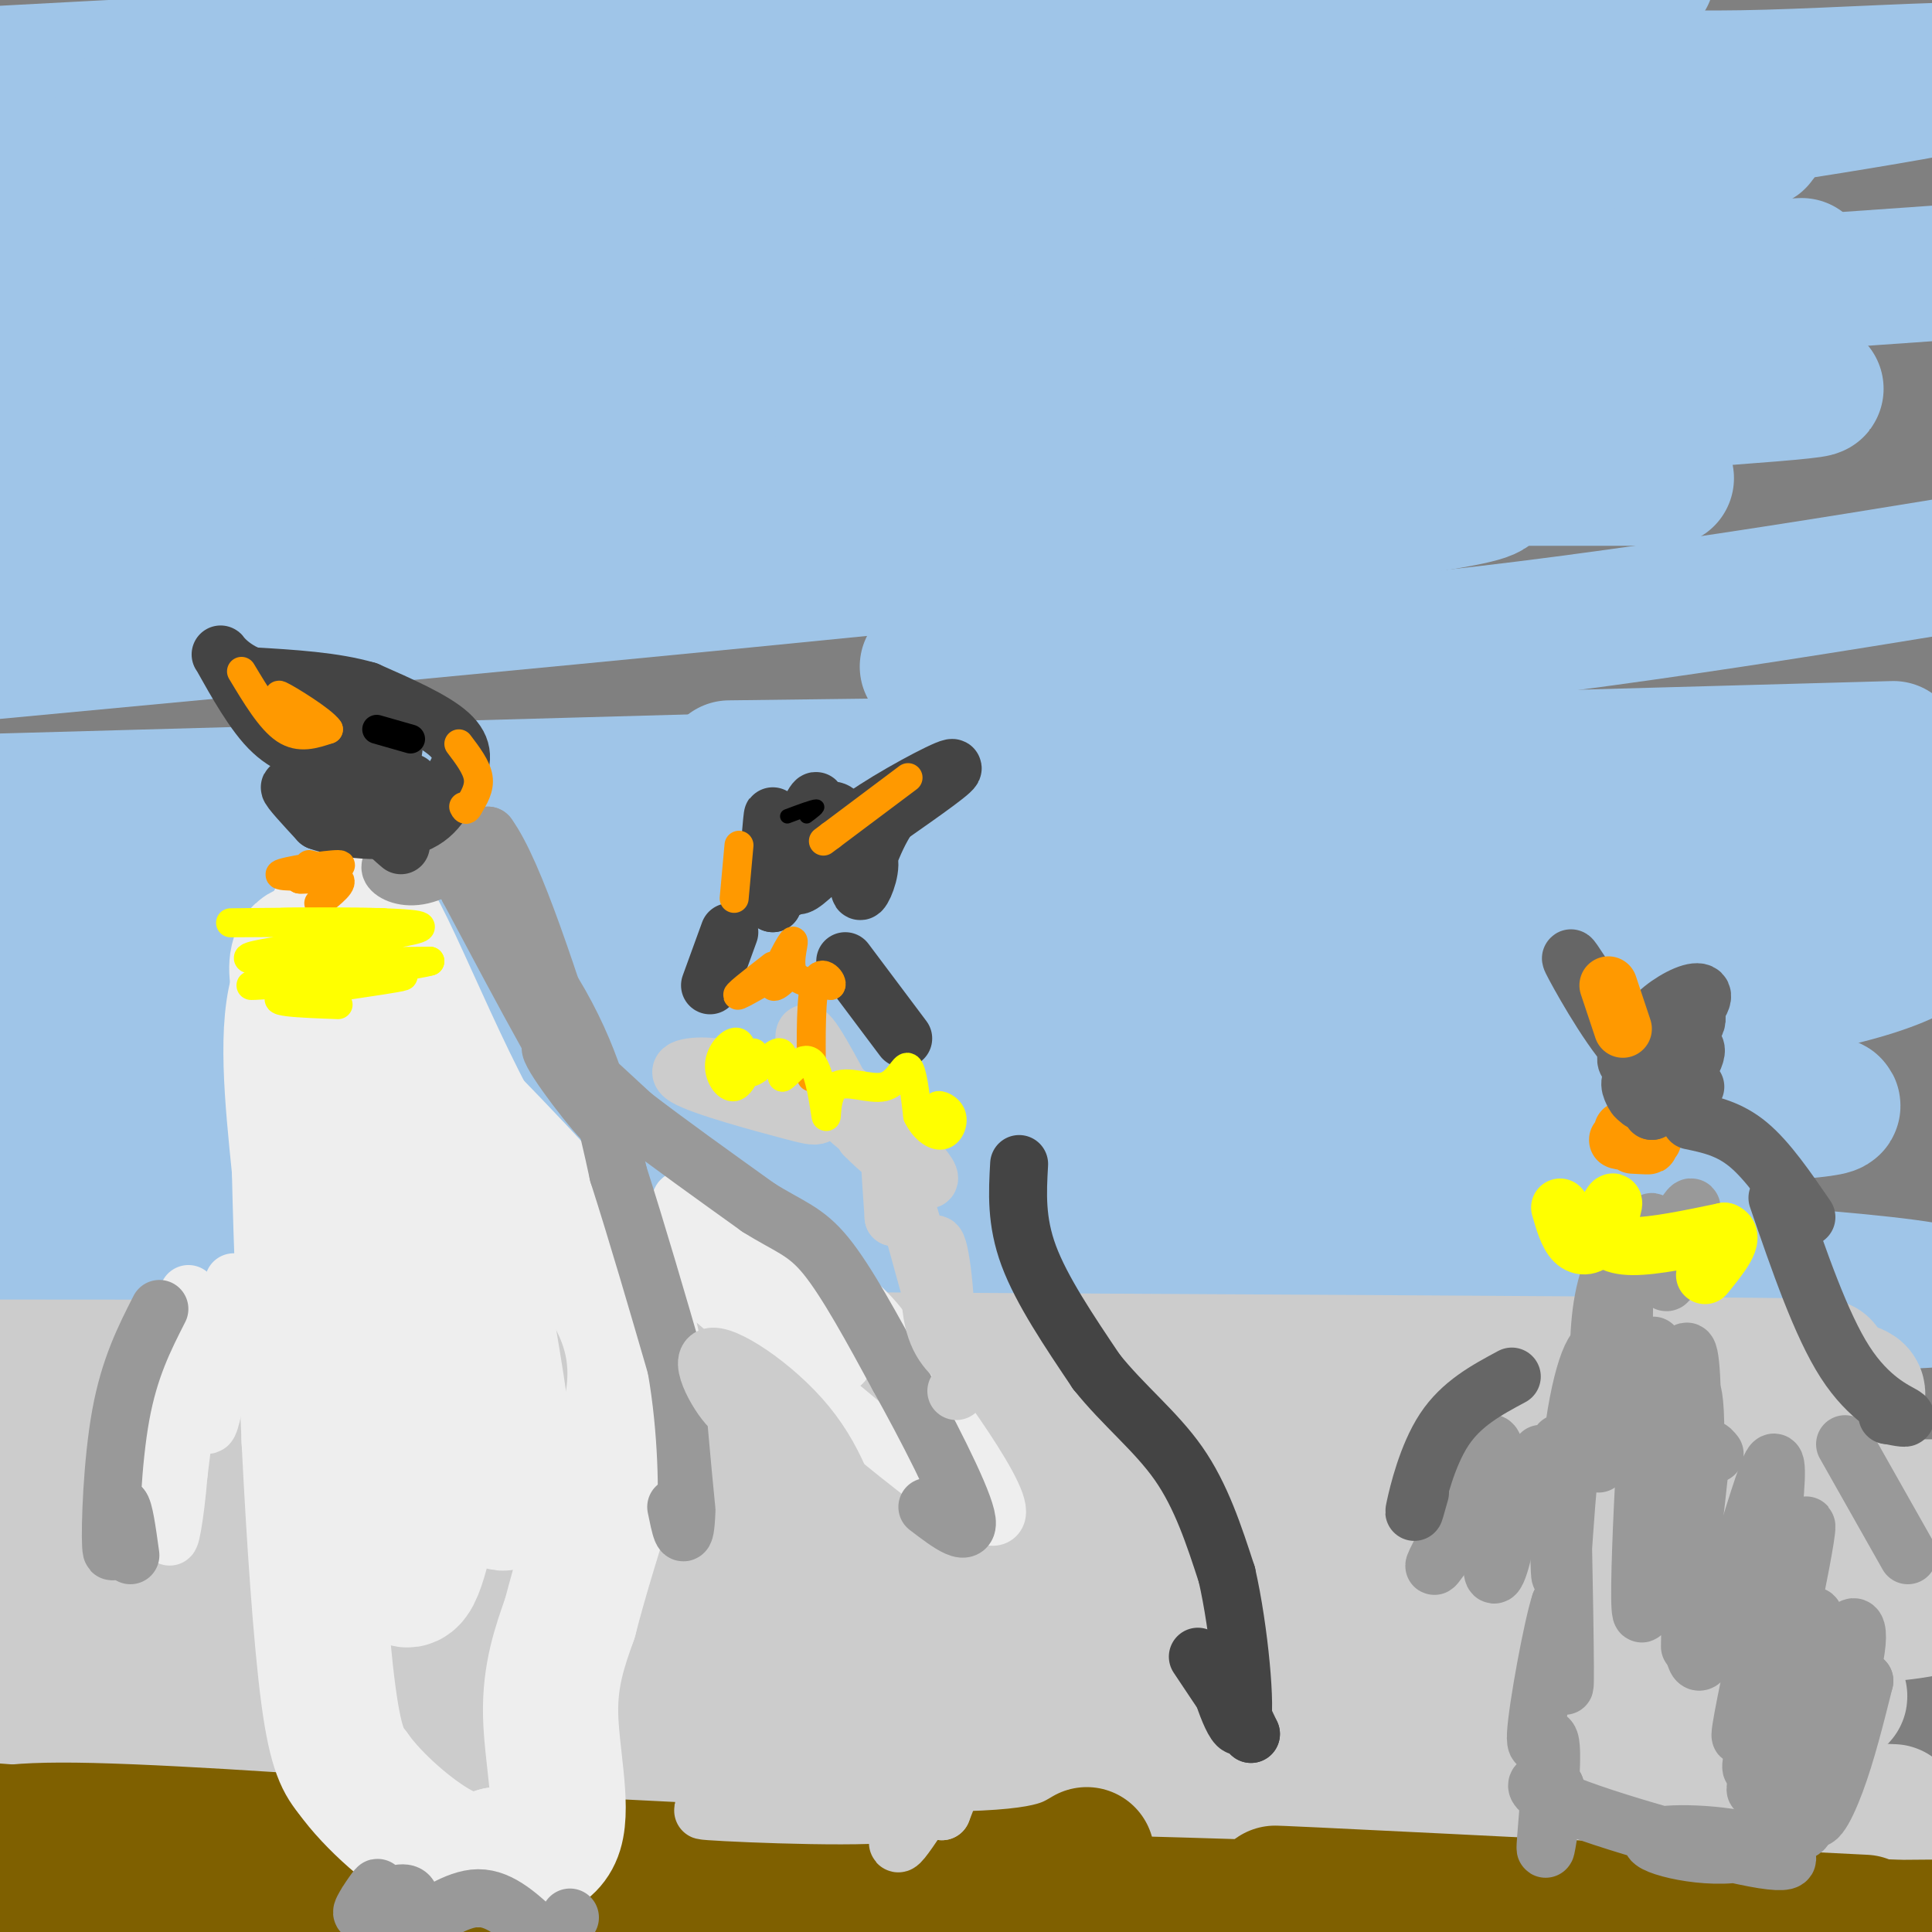 <svg viewBox='0 0 400 400' version='1.1' xmlns='http://www.w3.org/2000/svg' xmlns:xlink='http://www.w3.org/1999/xlink'><rect x="0" y="0" width="400" height="400" fill="#808080" stroke="none"/><g fill='none' stroke='#9fc5e8' stroke-width='28' stroke-linecap='round' stroke-linejoin='round'><path d='M112,41c-40.765,-0.287 -81.529,-0.574 -77,-3c4.529,-2.426 54.352,-6.990 107,-9c52.648,-2.010 108.122,-1.467 128,-2c19.878,-0.533 4.159,-2.144 -10,-4c-14.159,-1.856 -26.760,-3.959 -76,-4c-49.240,-0.041 -135.120,1.979 -221,4'/><path d='M49,19c104.311,-3.378 208.622,-6.756 230,-9c21.378,-2.244 -40.178,-3.356 -106,-2c-65.822,1.356 -135.911,5.178 -206,9'/><path d='M81,8c0.000,0.000 260.000,-13.000 260,-13'/><path d='M145,12c0.000,0.000 -166.000,14.000 -166,14'/><path d='M4,30c168.750,-10.250 337.500,-20.500 327,-18c-10.500,2.500 -200.250,17.750 -390,33'/><path d='M1,50c119.065,-6.494 238.131,-12.988 292,-15c53.869,-2.012 42.542,0.458 43,2c0.458,1.542 12.702,2.155 -60,11c-72.702,8.845 -230.351,25.923 -388,43'/><path d='M133,89c132.333,-5.333 264.667,-10.667 240,-8c-24.667,2.667 -206.333,13.333 -388,24'/><path d='M8,117c74.929,-5.476 149.857,-10.952 205,-14c55.143,-3.048 90.500,-3.667 95,-2c4.500,1.667 -21.857,5.619 -93,13c-71.143,7.381 -187.071,18.190 -303,29'/><path d='M151,159c65.417,-0.833 130.833,-1.667 173,-1c42.167,0.667 61.083,2.833 80,5'/><path d='M328,164c0.000,0.000 -353.000,20.000 -353,20'/><path d='M75,192c75.577,-1.427 151.155,-2.855 206,-3c54.845,-0.145 88.959,0.992 106,2c17.041,1.008 17.011,1.887 5,4c-12.011,2.113 -36.003,5.461 -116,9c-79.997,3.539 -215.998,7.270 -352,11'/><path d='M187,226c37.756,-0.333 75.511,-0.667 122,0c46.489,0.667 101.711,2.333 49,5c-52.711,2.667 -213.356,6.333 -374,10'/><path d='M139,254c122.750,1.667 245.500,3.333 219,4c-26.500,0.667 -202.250,0.333 -378,0'/><path d='M287,267c51.711,1.667 103.422,3.333 114,2c10.578,-1.333 -19.978,-5.667 -108,-9c-88.022,-3.333 -233.511,-5.667 -379,-8'/><path d='M0,240c87.644,-6.978 175.289,-13.956 241,-20c65.711,-6.044 109.489,-11.156 133,-16c23.511,-4.844 26.756,-9.422 30,-14'/><path d='M401,189c19.356,-3.756 38.711,-7.511 -28,-5c-66.711,2.511 -219.489,11.289 -298,15c-78.511,3.711 -82.756,2.356 -87,1'/><path d='M2,178c0.000,0.000 432.000,-22.000 432,-22'/><path d='M392,155c0.000,0.000 -469.000,13.000 -469,13'/><path d='M192,138c33.333,-0.750 66.667,-1.500 108,-6c41.333,-4.500 90.667,-12.750 140,-21'/><path d='M345,99c0.000,0.000 -347.000,0.000 -347,0'/><path d='M21,91c69.500,-7.500 139.000,-15.000 206,-21c67.000,-6.000 131.500,-10.500 196,-15'/><path d='M373,55c-51.000,2.833 -102.000,5.667 -180,7c-78.000,1.333 -183.000,1.167 -288,1'/><path d='M6,55c82.810,-8.067 165.620,-16.134 234,-20c68.380,-3.866 122.329,-3.531 124,-6c1.671,-2.469 -48.935,-7.742 -98,-10c-49.065,-2.258 -96.590,-1.502 -153,0c-56.410,1.502 -121.705,3.751 -187,6'/><path d='M25,24c98.423,-4.121 196.846,-8.242 250,-9c53.154,-0.758 61.038,1.847 91,1c29.962,-0.847 82.000,-5.144 13,6c-69.000,11.144 -259.038,37.731 -331,48c-71.962,10.269 -25.846,4.220 -8,3c17.846,-1.220 7.423,2.390 -3,6'/></g>
<g fill='none' stroke='#cccccc' stroke-width='28' stroke-linecap='round' stroke-linejoin='round'><path d='M130,306c4.500,2.000 9.000,4.000 56,5c47.000,1.000 136.500,1.000 226,1'/><path d='M304,310c-66.667,4.000 -133.333,8.000 -194,10c-60.667,2.000 -115.333,2.000 -170,2'/><path d='M23,320c111.839,-5.012 223.679,-10.024 280,-13c56.321,-2.976 57.125,-3.917 50,-7c-7.125,-3.083 -22.179,-8.310 -95,-11c-72.821,-2.690 -203.411,-2.845 -334,-3'/><path d='M70,281c164.417,0.833 328.833,1.667 305,2c-23.833,0.333 -235.917,0.167 -448,0'/><path d='M6,286c99.293,-1.120 198.587,-2.239 267,-2c68.413,0.239 105.946,1.837 111,4c5.054,2.163 -22.370,4.890 -40,7c-17.630,2.110 -25.466,3.603 -111,8c-85.534,4.397 -248.767,11.699 -412,19'/><path d='M106,321c85.833,0.750 171.667,1.500 222,3c50.333,1.500 65.167,3.750 80,6'/><path d='M402,332c-3.778,1.422 -7.556,2.844 -53,4c-45.444,1.156 -132.556,2.044 -200,2c-67.444,-0.044 -115.222,-1.022 -163,-2'/><path d='M20,339c73.778,1.133 147.556,2.267 227,5c79.444,2.733 164.556,7.067 123,8c-41.556,0.933 -209.778,-1.533 -378,-4'/><path d='M24,362c168.600,6.067 337.200,12.133 364,13c26.800,0.867 -88.200,-3.467 -182,-4c-93.800,-0.533 -166.400,2.733 -239,6'/><path d='M3,382c0.000,0.000 404.000,2.000 404,2'/><path d='M359,385c-17.333,2.083 -34.667,4.167 -101,5c-66.333,0.833 -181.667,0.417 -297,0'/><path d='M128,393c113.956,-0.289 227.911,-0.578 270,-2c42.089,-1.422 12.311,-3.978 -45,-1c-57.311,2.978 -142.156,11.489 -227,20'/></g>
<g fill='none' stroke='#7f6000' stroke-width='28' stroke-linecap='round' stroke-linejoin='round'><path d='M225,384c-4.656,2.772 -9.311,5.544 -39,5c-29.689,-0.544 -84.411,-4.404 -80,-3c4.411,1.404 67.957,8.070 85,9c17.043,0.930 -12.416,-3.877 -53,-7c-40.584,-3.123 -92.292,-4.561 -144,-6'/><path d='M8,383c51.333,2.833 102.667,5.667 101,5c-1.667,-0.667 -56.333,-4.833 -111,-9'/><path d='M60,382c17.356,0.933 34.711,1.867 25,1c-9.711,-0.867 -46.489,-3.533 -66,-4c-19.511,-0.467 -21.756,1.267 -24,3'/><path d='M78,390c48.600,-0.496 97.199,-0.992 124,0c26.801,0.992 31.802,3.472 13,4c-18.802,0.528 -61.408,-0.896 -48,-1c13.408,-0.104 82.831,1.113 119,3c36.169,1.887 39.085,4.443 42,7'/><path d='M328,403c10.833,1.333 16.917,1.167 23,1'/><path d='M323,397c-11.000,-0.917 -22.000,-1.833 -7,-1c15.000,0.833 56.000,3.417 97,6'/><path d='M386,398c-63.000,-3.167 -126.000,-6.333 -122,-6c4.000,0.333 75.000,4.167 146,8'/><path d='M401,399c-71.917,0.583 -143.833,1.167 -211,-1c-67.167,-2.167 -129.583,-7.083 -192,-12'/></g>
<g fill='none' stroke='#eeeeee' stroke-width='28' stroke-linecap='round' stroke-linejoin='round'><path d='M73,203c-4.030,-3.242 -8.061,-6.485 -10,-6c-1.939,0.485 -1.788,4.697 -1,7c0.788,2.303 2.212,2.697 4,-1c1.788,-3.697 3.939,-11.485 4,-13c0.061,-1.515 -1.970,3.242 -4,8'/><path d='M66,198c-0.721,3.088 -0.523,6.807 2,6c2.523,-0.807 7.372,-6.140 6,-8c-1.372,-1.860 -8.963,-0.246 -12,8c-3.037,8.246 -1.518,23.123 0,38'/><path d='M62,242c0.333,15.667 1.167,35.833 2,56'/><path d='M64,298c0.978,19.778 2.422,41.222 4,53c1.578,11.778 3.289,13.889 5,16'/><path d='M73,367c4.244,6.000 12.356,13.000 18,16c5.644,3.000 8.822,2.000 12,1'/><path d='M103,384c4.679,0.214 10.375,0.250 12,-5c1.625,-5.250 -0.821,-15.786 -1,-24c-0.179,-8.214 1.911,-14.107 4,-20'/><path d='M118,335c2.155,-8.393 5.542,-19.375 9,-30c3.458,-10.625 6.988,-20.893 2,-33c-4.988,-12.107 -18.494,-26.054 -32,-40'/><path d='M97,232c-11.043,-20.740 -22.651,-52.590 -22,-40c0.651,12.590 13.560,69.620 21,97c7.440,27.380 9.411,25.108 9,16c-0.411,-9.108 -3.206,-25.054 -6,-41'/><path d='M99,264c-2.050,-13.124 -4.174,-25.433 -7,-28c-2.826,-2.567 -6.352,4.608 -9,10c-2.648,5.392 -4.417,9.000 -6,18c-1.583,9.000 -2.980,23.391 -3,33c-0.020,9.609 1.337,14.437 3,18c1.663,3.563 3.631,5.863 5,7c1.369,1.137 2.137,1.111 3,-6c0.863,-7.111 1.819,-21.308 -2,-41c-3.819,-19.692 -12.413,-44.879 -16,-44c-3.587,0.879 -2.168,27.822 1,45c3.168,17.178 8.084,24.589 13,32'/><path d='M81,308c-0.075,-7.378 -6.762,-41.823 -8,-44c-1.238,-2.177 2.974,27.914 6,45c3.026,17.086 4.864,21.167 7,16c2.136,-5.167 4.568,-19.584 7,-34'/><path d='M93,291c1.167,-5.667 0.583,-2.833 0,0'/></g>
<g fill='none' stroke='#eeeeee' stroke-width='12' stroke-linecap='round' stroke-linejoin='round'><path d='M47,276c0.986,-7.242 1.971,-14.485 1,-8c-0.971,6.485 -3.900,26.697 -5,27c-1.100,0.303 -0.373,-19.303 -3,-19c-2.627,0.303 -8.608,20.515 -11,26c-2.392,5.485 -1.196,-3.758 0,-13'/><path d='M29,289c3.171,-8.493 11.097,-23.225 10,-21c-1.097,2.225 -11.219,21.407 -12,22c-0.781,0.593 7.777,-17.402 11,-18c3.223,-0.598 1.112,16.201 -1,33'/><path d='M37,305c-0.738,9.262 -2.083,15.917 -2,12c0.083,-3.917 1.595,-18.405 4,-26c2.405,-7.595 5.702,-8.298 9,-9'/><path d='M48,282c2.667,-2.000 4.833,-2.500 7,-3'/><path d='M103,245c18.356,5.000 36.711,10.000 49,17c12.289,7.000 18.511,16.000 21,19c2.489,3.000 1.244,0.000 0,-3'/><path d='M173,278c-8.774,-7.714 -30.708,-25.500 -32,-29c-1.292,-3.500 18.060,7.286 29,15c10.940,7.714 13.470,12.357 16,17'/><path d='M186,281c9.511,12.200 25.289,34.200 19,33c-6.289,-1.200 -34.644,-25.600 -63,-50'/><path d='M142,264c-10.500,-8.333 -5.250,-4.167 0,0'/></g>
<g fill='none' stroke='#999999' stroke-width='12' stroke-linecap='round' stroke-linejoin='round'><path d='M83,178c-1.333,0.556 -2.667,1.111 -2,2c0.667,0.889 3.333,2.111 7,1c3.667,-1.111 8.333,-4.556 13,-8'/><path d='M101,173c5.500,7.500 12.750,30.250 20,53'/><path d='M121,226c-0.667,1.833 -12.333,-20.083 -24,-42'/><path d='M97,184c-0.044,-2.756 11.844,11.356 19,24c7.156,12.644 9.578,23.822 12,35'/><path d='M128,243c4.000,12.500 8.000,26.250 12,40'/><path d='M140,283c2.400,13.467 2.400,27.133 2,32c-0.400,4.867 -1.200,0.933 -2,-3'/><path d='M120,218c4.244,8.422 8.489,16.844 6,15c-2.489,-1.844 -11.711,-13.956 -12,-16c-0.289,-2.044 8.356,5.978 17,14'/><path d='M131,231c7.167,5.500 16.583,12.250 26,19'/><path d='M157,250c6.489,4.067 9.711,4.733 14,10c4.289,5.267 9.644,15.133 15,25'/><path d='M186,285c5.800,10.422 12.800,23.978 14,29c1.200,5.022 -3.400,1.511 -8,-2'/><path d='M33,271c-3.111,6.111 -6.222,12.222 -8,22c-1.778,9.778 -2.222,23.222 -2,27c0.222,3.778 1.111,-2.111 2,-8'/><path d='M25,312c0.667,0.333 1.333,5.167 2,10'/><path d='M76,395c1.345,-2.400 2.690,-4.800 2,-4c-0.690,0.800 -3.414,4.800 -3,5c0.414,0.200 3.967,-3.400 4,-4c0.033,-0.600 -3.453,1.800 -3,2c0.453,0.200 4.844,-1.800 7,-2c2.156,-0.200 2.078,1.400 2,3'/><path d='M85,395c0.202,1.536 -0.292,3.875 2,3c2.292,-0.875 7.369,-4.964 12,-5c4.631,-0.036 8.815,3.982 13,8'/><path d='M112,401c3.167,0.667 4.583,-1.667 6,-4'/><path d='M84,180c2.750,0.333 5.500,0.667 7,0c1.500,-0.667 1.750,-2.333 2,-4'/></g>
<g fill='none' stroke='#444444' stroke-width='12' stroke-linecap='round' stroke-linejoin='round'><path d='M67,168c-3.417,-2.667 -6.833,-5.333 -7,-5c-0.167,0.333 2.917,3.667 6,7'/><path d='M66,170c4.756,1.756 13.644,2.644 19,1c5.356,-1.644 7.178,-5.822 9,-10'/><path d='M94,161c1.933,-3.156 2.267,-6.044 -1,-9c-3.267,-2.956 -10.133,-5.978 -17,-9'/><path d='M76,143c-6.833,-2.000 -15.417,-2.500 -24,-3'/><path d='M52,140c-5.476,-2.131 -7.167,-5.958 -6,-4c1.167,1.958 5.190,9.702 9,14c3.810,4.298 7.405,5.149 11,6'/><path d='M66,156c2.225,-0.726 2.287,-5.541 1,-3c-1.287,2.541 -3.922,12.438 -3,11c0.922,-1.438 5.402,-14.210 6,-13c0.598,1.210 -2.685,16.403 -1,18c1.685,1.597 8.339,-10.401 11,-14c2.661,-3.599 1.331,1.200 0,6'/><path d='M80,161c-0.699,2.089 -2.445,4.313 -1,4c1.445,-0.313 6.081,-3.161 6,-3c-0.081,0.161 -4.880,3.332 -6,6c-1.120,2.668 1.440,4.834 4,7'/></g>
<g fill='none' stroke='#000000' stroke-width='6' stroke-linecap='round' stroke-linejoin='round'><path d='M78,151c0.000,0.000 7.000,2.000 7,2'/></g>
<g fill='none' stroke='#ff9900' stroke-width='6' stroke-linecap='round' stroke-linejoin='round'><path d='M50,139c3.000,5.000 6.000,10.000 9,12c3.000,2.000 6.000,1.000 9,0'/><path d='M68,151c-1.178,-1.822 -8.622,-6.378 -10,-7c-1.378,-0.622 3.311,2.689 8,6'/><path d='M95,154c1.833,2.417 3.667,4.833 4,7c0.333,2.167 -0.833,4.083 -2,6'/><path d='M97,167c-0.500,1.000 -0.750,0.500 -1,0'/><path d='M64,179c3.226,0.768 6.452,1.536 4,2c-2.452,0.464 -10.583,0.625 -10,0c0.583,-0.625 9.881,-2.036 12,-2c2.119,0.036 -2.940,1.518 -8,3'/><path d='M62,182c0.711,0.244 6.489,-0.644 8,0c1.511,0.644 -1.244,2.822 -4,5'/></g>
<g fill='none' stroke='#ffff00' stroke-width='6' stroke-linecap='round' stroke-linejoin='round'><path d='M66,192c7.012,0.113 14.024,0.226 10,0c-4.024,-0.226 -19.083,-0.792 -18,-1c1.083,-0.208 18.310,-0.060 21,0c2.690,0.060 -9.155,0.030 -21,0'/><path d='M58,191c-7.405,0.032 -15.418,0.112 -6,0c9.418,-0.112 36.266,-0.415 35,1c-1.266,1.415 -30.648,4.547 -35,6c-4.352,1.453 16.324,1.226 37,1'/><path d='M89,199c-4.933,1.466 -35.766,4.630 -37,5c-1.234,0.370 27.129,-2.054 31,-2c3.871,0.054 -16.751,2.587 -23,4c-6.249,1.413 1.876,1.707 10,2'/></g>
<g fill='none' stroke='#cccccc' stroke-width='12' stroke-linecap='round' stroke-linejoin='round'><path d='M163,223c-3.750,1.167 -7.500,2.333 -10,2c-2.500,-0.333 -3.750,-2.167 -5,-4'/><path d='M148,221c-3.368,-0.566 -9.286,0.020 -6,2c3.286,1.980 15.778,5.356 22,7c6.222,1.644 6.175,1.558 5,-3c-1.175,-4.558 -3.479,-13.588 -2,-13c1.479,0.588 6.739,10.794 12,21'/><path d='M179,235c6.101,6.379 15.353,11.827 13,8c-2.353,-3.827 -16.313,-16.929 -21,-20c-4.687,-3.071 -0.102,3.888 4,8c4.102,4.112 7.720,5.376 9,4c1.280,-1.376 0.223,-5.393 0,-3c-0.223,2.393 0.389,11.197 1,20'/><path d='M185,252c0.116,0.300 -0.093,-8.950 2,-4c2.093,4.950 6.489,24.100 8,26c1.511,1.900 0.138,-13.450 -1,-16c-1.138,-2.550 -2.039,7.700 -1,14c1.039,6.300 4.020,8.650 7,11'/><path d='M200,283c0.833,2.667 -0.583,3.833 -2,5'/><path d='M159,318c0.644,-11.578 1.289,-23.156 1,-18c-0.289,5.156 -1.511,27.044 -3,28c-1.489,0.956 -3.244,-19.022 -5,-39'/><path d='M152,289c-0.190,-4.550 1.836,3.574 0,3c-1.836,-0.574 -7.533,-9.847 -5,-11c2.533,-1.153 13.295,5.813 20,14c6.705,8.187 9.352,17.593 12,27'/><path d='M179,322c-1.021,-1.994 -9.575,-20.479 -14,-17c-4.425,3.479 -4.722,28.920 -6,42c-1.278,13.080 -3.536,13.798 -3,6c0.536,-7.798 3.865,-24.111 2,-21c-1.865,3.111 -8.925,25.645 -9,27c-0.075,1.355 6.836,-18.470 9,-26c2.164,-7.530 -0.418,-2.765 -3,2'/><path d='M155,335c-4.176,9.497 -13.117,32.241 -13,28c0.117,-4.241 9.291,-35.465 10,-36c0.709,-0.535 -7.047,29.619 -5,32c2.047,2.381 13.897,-23.013 17,-23c3.103,0.013 -2.542,25.432 -3,33c-0.458,7.568 4.271,-2.716 9,-13'/><path d='M170,356c4.149,-6.514 10.020,-16.300 10,-12c-0.020,4.300 -5.931,22.685 -2,23c3.931,0.315 17.703,-17.441 19,-15c1.297,2.441 -9.882,25.080 -11,29c-1.118,3.920 7.823,-10.880 11,-15c3.177,-4.120 0.588,2.440 -2,9'/><path d='M195,375c-4.964,-1.859 -16.374,-11.006 -25,-14c-8.626,-2.994 -14.467,0.167 -7,4c7.467,3.833 28.241,8.340 24,10c-4.241,1.660 -33.497,0.474 -40,0c-6.503,-0.474 9.749,-0.237 26,0'/><path d='M173,375c7.873,-0.861 14.554,-3.014 14,-2c-0.554,1.014 -8.345,5.194 -7,-2c1.345,-7.194 11.824,-25.763 14,-27c2.176,-1.237 -3.953,14.859 -5,17c-1.047,2.141 2.986,-9.674 5,-13c2.014,-3.326 2.007,1.837 2,7'/><path d='M196,355c-0.915,4.241 -4.204,11.343 -3,9c1.204,-2.343 6.901,-14.131 7,-13c0.099,1.131 -5.400,15.180 -6,16c-0.600,0.820 3.700,-11.590 8,-24'/><path d='M214,285c6.844,9.222 13.689,18.444 18,22c4.311,3.556 6.089,1.444 9,5c2.911,3.556 6.956,12.778 11,22'/><path d='M252,334c0.048,-1.512 -5.333,-16.292 -13,-27c-7.667,-10.708 -17.619,-17.345 -21,-18c-3.381,-0.655 -0.190,4.673 3,10'/></g>
<g fill='none' stroke='#444444' stroke-width='12' stroke-linecap='round' stroke-linejoin='round'><path d='M211,241c-0.333,5.917 -0.667,11.833 2,19c2.667,7.167 8.333,15.583 14,24'/><path d='M227,284c5.511,6.933 12.289,12.267 17,19c4.711,6.733 7.356,14.867 10,23'/><path d='M254,326c2.607,11.381 4.125,28.333 3,31c-1.125,2.667 -4.893,-8.952 -5,-11c-0.107,-2.048 3.446,5.476 7,13'/><path d='M259,359c-0.667,-0.500 -5.833,-8.250 -11,-16'/><path d='M147,204c0.000,0.000 4.000,-11.000 4,-11'/><path d='M175,199c0.000,0.000 12.000,16.000 12,16'/><path d='M163,184c2.250,-6.750 4.500,-13.500 4,-13c-0.500,0.500 -3.750,8.250 -7,16'/><path d='M160,187c-1.000,-2.464 0.000,-16.625 0,-18c0.000,-1.375 -1.000,10.036 -1,13c-0.000,2.964 1.000,-2.518 2,-8'/><path d='M161,174c3.095,-3.226 9.833,-7.292 12,-6c2.167,1.292 -0.238,7.940 0,9c0.238,1.060 3.119,-3.470 6,-8'/><path d='M179,169c5.511,-3.911 16.289,-9.689 18,-10c1.711,-0.311 -5.644,4.844 -13,10'/><path d='M184,169c-3.535,5.167 -5.873,13.083 -6,15c-0.127,1.917 1.956,-2.167 2,-5c0.044,-2.833 -1.950,-4.417 -5,-3c-3.050,1.417 -7.157,5.833 -9,7c-1.843,1.167 -1.421,-0.917 -1,-3'/><path d='M165,180c1.000,-4.067 4.000,-12.733 4,-14c0.000,-1.267 -3.000,4.867 -6,11'/></g>
<g fill='none' stroke='#ff9900' stroke-width='6' stroke-linecap='round' stroke-linejoin='round'><path d='M188,161c0.000,0.000 -16.000,12.000 -16,12'/><path d='M172,173c-2.667,2.000 -1.333,1.000 0,0'/><path d='M153,175c0.000,0.000 -1.000,11.000 -1,11'/><path d='M160,200c-4.218,3.278 -8.436,6.556 -7,6c1.436,-0.556 8.526,-4.944 10,-5c1.474,-0.056 -2.667,4.222 -3,3c-0.333,-1.222 3.141,-7.944 4,-9c0.859,-1.056 -0.897,3.556 0,6c0.897,2.444 4.449,2.722 8,3'/><path d='M172,204c0.622,-0.644 -1.822,-3.756 -3,-1c-1.178,2.756 -1.089,11.378 -1,20'/></g>
<g fill='none' stroke='#ffff00' stroke-width='6' stroke-linecap='round' stroke-linejoin='round'><path d='M156,218c-1.233,3.344 -2.467,6.688 -4,7c-1.533,0.312 -3.367,-2.408 -3,-5c0.367,-2.592 2.933,-5.056 4,-4c1.067,1.056 0.633,5.630 2,6c1.367,0.370 4.533,-3.466 6,-4c1.467,-0.534 1.233,2.233 1,5'/><path d='M162,223c1.326,-0.678 4.141,-4.873 6,-3c1.859,1.873 2.763,9.814 3,11c0.237,1.186 -0.194,-4.383 2,-6c2.194,-1.617 7.014,0.719 10,0c2.986,-0.719 4.139,-4.491 5,-4c0.861,0.491 1.431,5.246 2,10'/><path d='M190,231c1.270,2.651 3.443,4.278 5,4c1.557,-0.278 2.496,-2.459 2,-4c-0.496,-1.541 -2.427,-2.440 -3,-2c-0.573,0.440 0.214,2.220 1,4'/></g>
<g fill='none' stroke='#000000' stroke-width='3' stroke-linecap='round' stroke-linejoin='round'><path d='M163,169c2.667,-1.000 5.333,-2.000 6,-2c0.667,0.000 -0.667,1.000 -2,2'/></g>
<g fill='none' stroke='#999999' stroke-width='12' stroke-linecap='round' stroke-linejoin='round'><path d='M345,260c-0.325,3.824 -0.650,7.648 1,4c1.650,-3.648 5.274,-14.768 4,-14c-1.274,0.768 -7.444,13.422 -9,14c-1.556,0.578 1.504,-10.921 1,-11c-0.504,-0.079 -4.573,11.263 -6,14c-1.427,2.737 -0.214,-3.132 1,-9'/><path d='M337,258c-0.911,-0.107 -3.687,4.126 -5,11c-1.313,6.874 -1.161,16.389 0,18c1.161,1.611 3.332,-4.683 4,-11c0.668,-6.317 -0.166,-12.659 -1,-19'/><path d='M332,274c-0.694,14.835 -1.389,29.669 -1,29c0.389,-0.669 1.860,-16.842 1,-22c-0.860,-5.158 -4.051,0.698 -6,14c-1.949,13.302 -2.656,34.050 -3,31c-0.344,-3.050 -0.323,-29.898 0,-27c0.323,2.898 0.950,35.542 1,46c0.050,10.458 -0.475,-1.271 -1,-13'/><path d='M323,332c-1.491,4.356 -4.719,21.745 -5,27c-0.281,5.255 2.386,-1.624 3,2c0.614,3.624 -0.825,17.750 -1,21c-0.175,3.250 0.912,-4.375 2,-12'/><path d='M322,370c-1.974,-1.964 -7.909,-0.873 1,3c8.909,3.873 32.660,10.527 42,12c9.340,1.473 4.268,-2.235 -4,-4c-8.268,-1.765 -19.732,-1.586 -19,0c0.732,1.586 13.659,4.581 21,2c7.341,-2.581 9.098,-10.737 9,-17c-0.098,-6.263 -2.049,-10.631 -4,-15'/><path d='M368,351c-2.520,2.662 -6.819,16.817 -5,15c1.819,-1.817 9.757,-19.607 12,-27c2.243,-7.393 -1.209,-4.391 -3,0c-1.791,4.391 -1.921,10.169 -2,19c-0.079,8.831 -0.109,20.716 3,17c3.109,-3.716 9.355,-23.032 11,-32c1.645,-8.968 -1.312,-7.589 -4,1c-2.688,8.589 -5.108,24.389 -5,30c0.108,5.611 2.745,1.032 5,-5c2.255,-6.032 4.127,-13.516 6,-21'/><path d='M386,348c-2.331,5.869 -11.160,31.041 -13,31c-1.840,-0.041 3.307,-25.296 4,-35c0.693,-9.704 -3.068,-3.857 -7,7c-3.932,10.857 -8.033,26.725 -6,16c2.033,-10.725 10.201,-48.041 10,-51c-0.201,-2.959 -8.772,28.440 -12,39c-3.228,10.560 -1.114,0.280 1,-10'/><path d='M363,345c1.969,-14.274 6.390,-44.957 4,-42c-2.390,2.957 -11.593,39.556 -15,41c-3.407,1.444 -1.018,-32.268 -1,-47c0.018,-14.732 -2.335,-10.485 -4,3c-1.665,13.485 -2.640,36.207 -2,32c0.640,-4.207 2.897,-35.345 4,-41c1.103,-5.655 1.051,14.172 1,34'/><path d='M350,325c0.060,11.712 -0.289,23.991 0,9c0.289,-14.991 1.217,-57.252 -1,-54c-2.217,3.252 -7.580,52.018 -9,54c-1.420,1.982 1.104,-42.819 2,-53c0.896,-10.181 0.164,14.259 1,29c0.836,14.741 3.239,19.783 5,17c1.761,-2.783 2.881,-13.392 4,-24'/><path d='M352,303c1.167,-4.333 2.083,-3.167 3,-2'/><path d='M382,299c0.000,0.000 13.000,23.000 13,23'/><path d='M319,301c-7.477,9.140 -14.954,18.281 -16,15c-1.046,-3.281 4.338,-18.982 6,-17c1.662,1.982 -0.399,21.649 0,26c0.399,4.351 3.257,-6.614 3,-10c-0.257,-3.386 -3.628,0.807 -7,5'/><path d='M305,320c-1.345,-0.262 -1.208,-3.417 -3,-2c-1.792,1.417 -5.512,7.405 -5,6c0.512,-1.405 5.256,-10.202 10,-19'/></g>
<g fill='none' stroke='#ffff00' stroke-width='12' stroke-linecap='round' stroke-linejoin='round'><path d='M323,250c0.814,2.829 1.627,5.657 3,7c1.373,1.343 3.304,1.200 5,-1c1.696,-2.200 3.156,-6.456 3,-7c-0.156,-0.544 -1.926,2.623 -2,5c-0.074,2.377 1.550,3.965 6,4c4.450,0.035 11.725,-1.482 19,-3'/><path d='M357,255c2.500,1.000 -0.750,5.000 -4,9'/></g>
<g fill='none' stroke='#ff9900' stroke-width='12' stroke-linecap='round' stroke-linejoin='round'><path d='M338,237c2.190,0.125 4.381,0.250 3,0c-1.381,-0.250 -6.333,-0.875 -6,-1c0.333,-0.125 5.952,0.250 7,0c1.048,-0.250 -2.476,-1.125 -6,-2'/><path d='M330,204c0.000,0.000 6.000,6.000 6,6'/></g>
<g fill='none' stroke='#666666' stroke-width='12' stroke-linecap='round' stroke-linejoin='round'><path d='M368,248c4.511,13.133 9.022,26.267 14,34c4.978,7.733 10.422,10.067 12,11c1.578,0.933 -0.711,0.467 -3,0'/><path d='M391,293c-0.500,0.000 -0.250,0.000 0,0'/><path d='M374,252c-4.000,-5.833 -8.000,-11.667 -12,-15c-4.000,-3.333 -8.000,-4.167 -12,-5'/><path d='M313,285c-5.222,2.800 -10.444,5.600 -14,11c-3.556,5.400 -5.444,13.400 -6,16c-0.556,2.600 0.222,-0.200 1,-3'/><path d='M351,225c-2.994,2.065 -5.987,4.129 -5,2c0.987,-2.129 5.956,-8.453 5,-10c-0.956,-1.547 -7.836,1.683 -11,4c-3.164,2.317 -2.610,3.720 -2,5c0.610,1.280 1.277,2.437 4,1c2.723,-1.437 7.503,-5.468 7,-6c-0.503,-0.532 -6.289,2.434 -6,1c0.289,-1.434 6.654,-7.267 8,-10c1.346,-2.733 -2.327,-2.367 -6,-2'/><path d='M345,210c-0.139,0.162 2.513,1.569 2,2c-0.513,0.431 -4.192,-0.112 -7,2c-2.808,2.112 -4.747,6.879 -2,6c2.747,-0.879 10.178,-7.406 13,-11c2.822,-3.594 1.034,-4.256 -2,-3c-3.034,1.256 -7.313,4.431 -7,6c0.313,1.569 5.218,1.534 5,5c-0.218,3.466 -5.559,10.433 -7,11c-1.441,0.567 1.017,-5.267 2,-6c0.983,-0.733 0.492,3.633 0,8'/><path d='M342,230c0.826,-1.569 2.892,-9.493 3,-11c0.108,-1.507 -1.740,3.402 -6,0c-4.260,-3.402 -10.931,-15.115 -13,-19c-2.069,-3.885 0.466,0.057 3,4'/><path d='M329,204c1.333,2.000 3.167,5.000 5,8'/></g>
<g fill='none' stroke='#ff9900' stroke-width='12' stroke-linecap='round' stroke-linejoin='round'><path d='M333,204c0.000,0.000 3.000,9.000 3,9'/></g>
</svg>